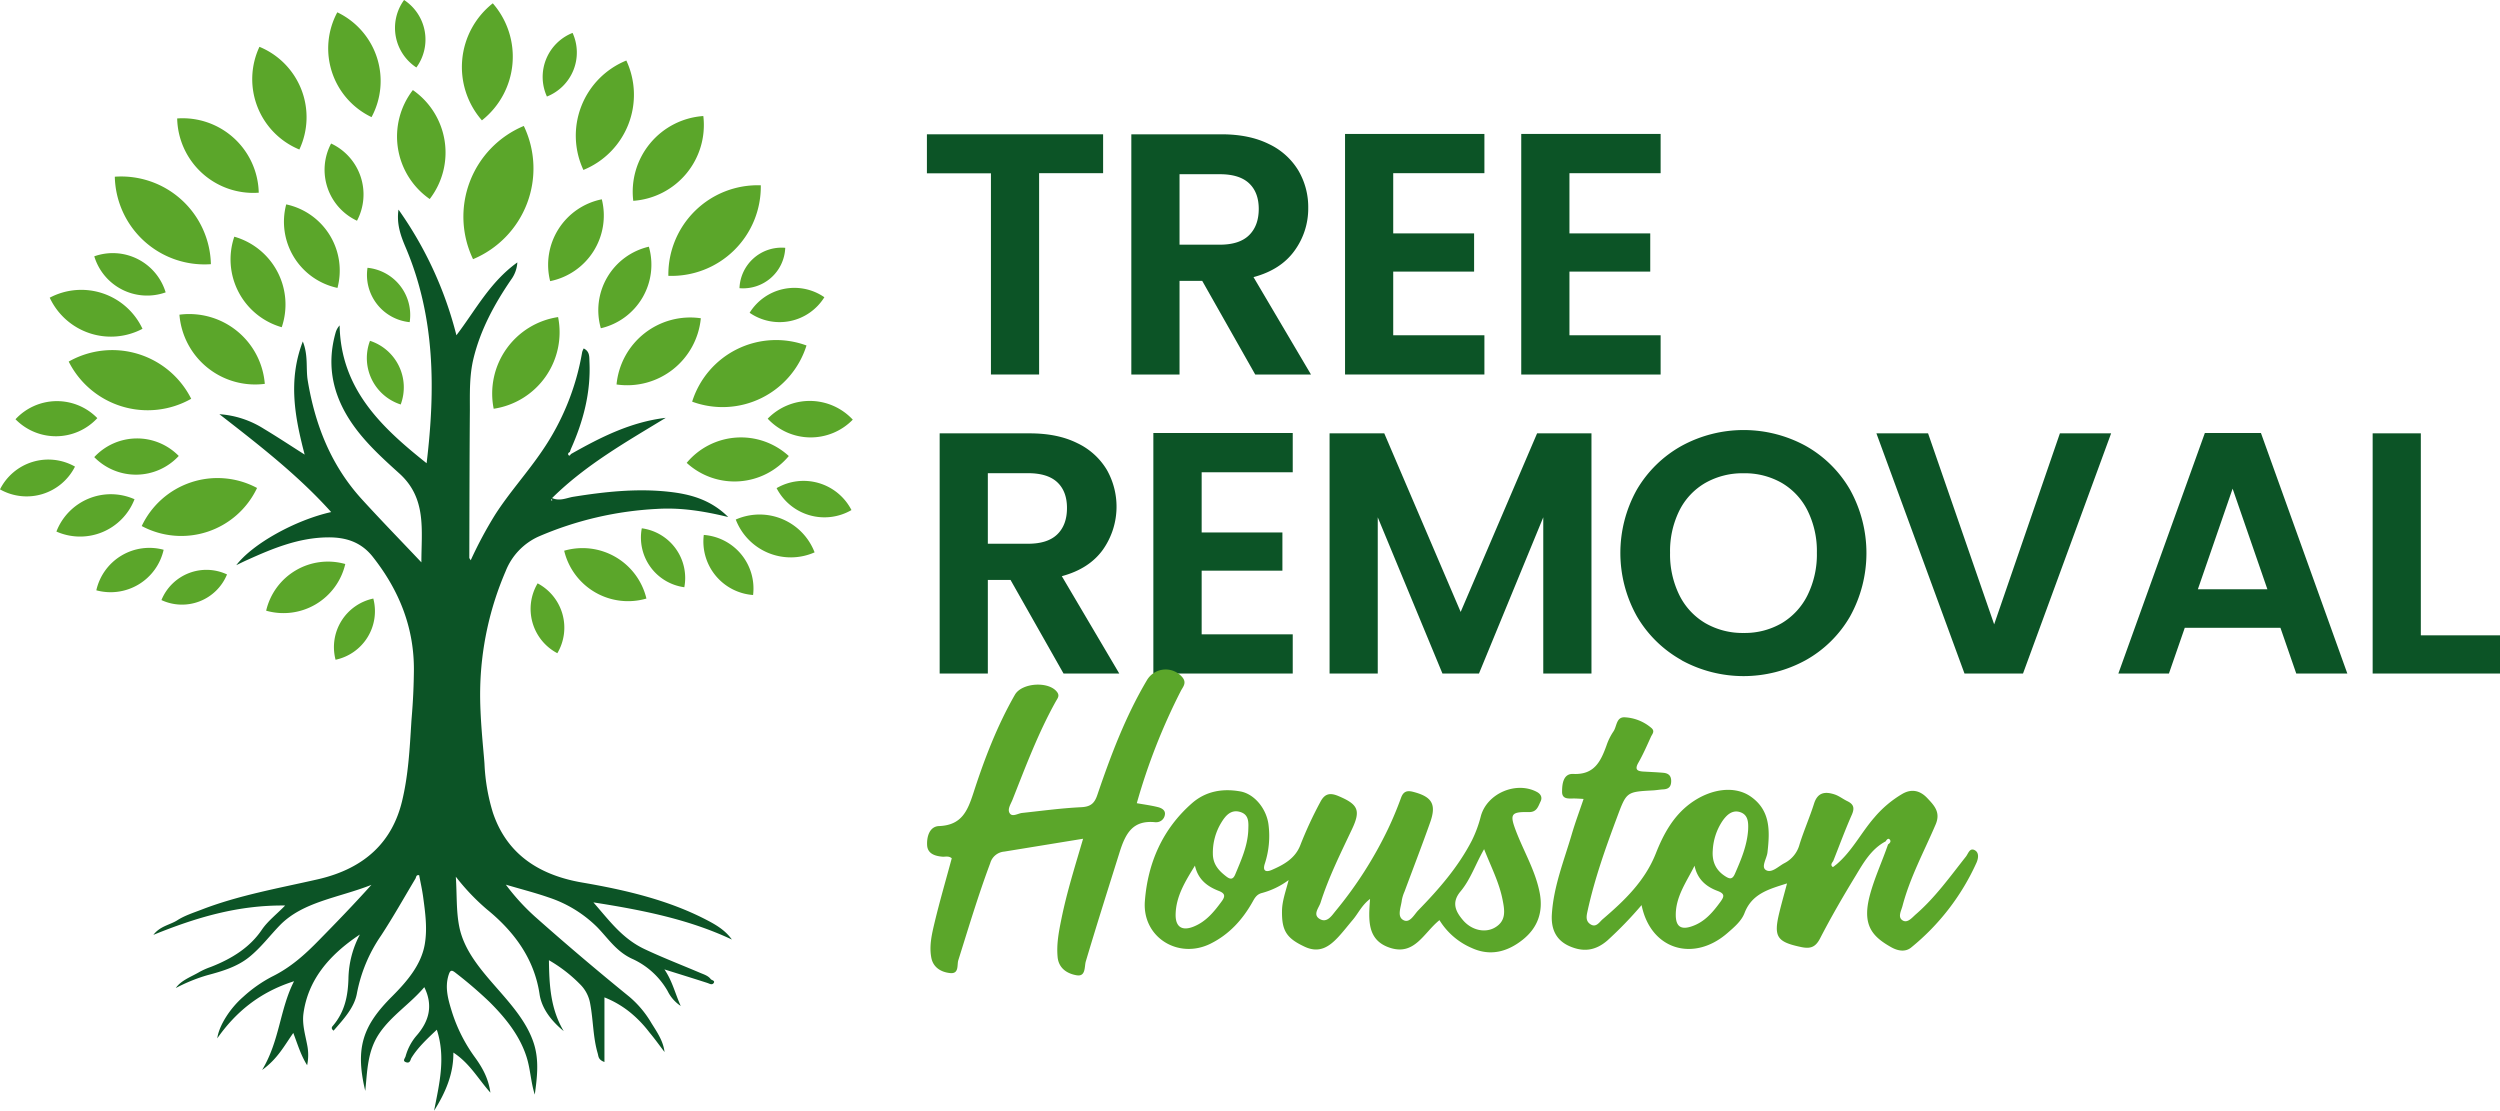 <svg xmlns="http://www.w3.org/2000/svg" viewBox="0 0 919.56 408.52"><defs><style>.cls-1{fill:#0c5426;}.cls-2{fill:#5ba62a;}</style></defs><g id="Layer_2" data-name="Layer 2"><g id="Layer_1-2" data-name="Layer 1"><path class="cls-1" d="M405.75,49.4V63.7H382.21v74.05H364.49v-74H340.94V49.4Z"/><path class="cls-1" d="M461.7,137.75l-19.49-34.43h-8.35v34.43H416.13V49.4H449.3q10.24,0,17.47,3.6a25.22,25.22,0,0,1,10.82,9.75,26.58,26.58,0,0,1,3.61,13.74,26.3,26.3,0,0,1-5.07,15.76q-5.06,7-15.06,9.68l21.14,35.82ZM433.86,90h14.81q7.21,0,10.76-3.48T463,76.87q0-6.08-3.54-9.43t-10.76-3.36H433.86Z"/><path class="cls-1" d="M512.46,63.7V85.85h29.75V99.9H512.46v23.42H546v14.43H494.74V49.27H546V63.7Z"/><path class="cls-1" d="M577.28,63.7V85.85H607V99.9H577.28v23.42h33.54v14.43H559.55V49.27h51.27V63.7Z"/><path class="cls-1" d="M391.2,247.75l-19.5-34.43h-8.35v34.43H345.63V159.4h33.16q10.26,0,17.47,3.6a25.22,25.22,0,0,1,10.82,9.75,27.47,27.47,0,0,1-1.45,29.5q-5.07,7-15.07,9.68l21.14,35.82ZM363.35,200h14.81q7.21,0,10.76-3.48t3.54-9.68q0-6.08-3.54-9.43t-10.76-3.36H363.35Z"/><path class="cls-1" d="M442,173.7v22.15H471.7v14.06H442v23.41H475.5v14.43H424.23V159.27H475.5V173.7Z"/><path class="cls-1" d="M585.38,159.4v88.35H567.65V190.28L544,247.75H530.57l-23.8-57.47v57.47H489.05V159.4h20.12l28.1,65.69,28.11-65.69Z"/><path class="cls-1" d="M618.54,242.82a43.52,43.52,0,0,1-16.46-16.14,47.73,47.73,0,0,1,0-46.59A43.66,43.66,0,0,1,618.54,164a47.63,47.63,0,0,1,45.63,0,43.25,43.25,0,0,1,16.33,16.14,48.08,48.08,0,0,1,0,46.59,43,43,0,0,1-16.39,16.14,47.51,47.51,0,0,1-45.57,0Zm36.84-13.61a24.73,24.73,0,0,0,9.49-10.32,33.82,33.82,0,0,0,3.42-15.57,33.44,33.44,0,0,0-3.42-15.5,24.33,24.33,0,0,0-9.49-10.19,27.32,27.32,0,0,0-14-3.55,27.65,27.65,0,0,0-14.12,3.55,24.23,24.23,0,0,0-9.56,10.19,33.56,33.56,0,0,0-3.41,15.5,33.94,33.94,0,0,0,3.41,15.57,24.63,24.63,0,0,0,9.56,10.32,27.39,27.39,0,0,0,14.12,3.61A27.06,27.06,0,0,0,655.38,229.21Z"/><path class="cls-1" d="M776.52,159.4l-32.41,88.35H722.59l-32.4-88.35h19l24.31,70.25,24.18-70.25Z"/><path class="cls-1" d="M838.8,230.92H803.61l-5.83,16.83h-18.6L811,159.27h20.63l31.78,88.48H844.62ZM834,216.74l-12.79-37-12.78,37Z"/><path class="cls-1" d="M890.44,233.7h29.12v14.05H872.72V159.4h17.72Z"/><path class="cls-2" d="M675.43,318c5.78-4.86,9.11-11.69,14-17.3A40,40,0,0,1,699.74,292c3.46-2,6.58-1.18,9.16,1.56s5,5.23,3.06,9.73c-4.23,9.9-9.41,19.42-12.17,29.92-.48,1.83-1.84,4.12,0,5.31s3.55-1.05,4.91-2.22c7.14-6.19,12.59-13.87,18.41-21.22.83-1.05,1.36-3.24,3.09-2.44,2,.93,1.39,3.37.78,4.73a85.41,85.41,0,0,1-24,31.14c-2.18,1.79-4.93,1.24-7.31-.08-7.11-4-10.84-8.2-7.86-19.27,1.72-6.39,4.53-12.36,6.66-18.58.78-.47,1.24-1.23.52-1.88-.53-.48-1.07.23-1.4.77-5.27,2.79-8.12,7.8-11,12.59-4.61,7.57-9.07,15.24-13.13,23.12-1.72,3.33-3.65,3.86-7,3.16-8.85-1.88-10.15-3.74-8-12.6.85-3.53,1.85-7,2.85-10.8-6.65,2.12-12.89,3.73-15.64,10.92-1.11,2.91-3.78,5.17-6.26,7.32-12.37,10.81-28.22,6.28-31.6-10.26a143,143,0,0,1-12.56,13c-4.34,3.75-8.75,4.36-13.86,2.15s-6.91-6.4-6.58-11.75c.63-10.27,4.47-19.74,7.32-29.45,1.26-4.3,2.83-8.5,4.35-13-1.2-.07-2.14-.13-3.08-.16-2-.07-4.85.59-4.83-2.48,0-2.76.38-6.74,4.13-6.56,7.7.38,10.08-4.59,12.18-10.38a21.56,21.56,0,0,1,2.54-5.19c1.33-1.83,1-5.42,4.21-5.26a16.38,16.38,0,0,1,9.71,3.86c1.54,1.27.37,2.3-.09,3.32-1.46,3.22-2.88,6.48-4.63,9.54-1.45,2.56-.34,3.11,1.91,3.24,2.43.14,4.86.24,7.28.45,1.81.17,2.92,1,2.89,3.1s-1,2.89-2.9,3c-1.29.07-2.57.31-3.86.38-9.73.52-9.67.54-13.2,10-4.17,11.16-8.15,22.37-10.72,34-.43,2-1,4,1.05,5.28s3.24-.88,4.42-1.89c8-6.85,15.52-14,19.56-24.2,2.76-7,6.39-13.78,12.79-18.46,7.4-5.4,16.18-6.57,22.07-2.5,7.43,5.13,7.09,12.84,6.21,20.58-.25,2.24-2.43,5.31-.6,6.47,2.1,1.33,4.62-1.38,6.87-2.54a10.84,10.84,0,0,0,5.53-6.9c1.58-5.06,3.74-9.94,5.34-15,1.34-4.23,4.17-4.47,7.57-3.35,1.65.55,3.1,1.72,4.69,2.48,2.34,1.13,2.7,2.54,1.62,5-2.47,5.58-4.57,11.32-6.83,17-.46.71-1.16,1.44-.19,2.2C674.26,319,675,318.3,675.43,318ZM643,305.32c.12-2.68.1-5.55-2.86-6.57s-5.12,1.05-6.74,3.47A21.4,21.4,0,0,0,630,312.68c-.32,4,.93,7.24,4.45,9.54,1.7,1.11,2.72,1.4,3.69-.81C640.41,316.23,642.6,311.06,643,305.32ZM623.3,318.43c-3,6-7,11.42-6.91,18.29.06,4.15,2,5.35,5.91,4,4.67-1.58,7.64-5.08,10.43-8.89,1.42-1.95,1.93-3.06-1-4.14C627.57,326.14,624.31,323.41,623.3,318.43Z"/><path class="cls-2" d="M529.47,338.45c-5.79,4.64-9.08,13.09-18.11,10.2-8.59-2.76-8-10.28-7.42-18-3.07,2.32-4.33,5.31-6.33,7.66-1.78,2.1-3.45,4.28-5.31,6.29-3.36,3.63-7,6.13-12.34,3.66-6.7-3.11-8.48-5.86-8.41-13,0-3.74,1.32-7.19,2.44-11.55a29.12,29.12,0,0,1-9.76,4.74c-2.05.5-2.74,1.92-3.61,3.46-3.67,6.47-8.52,11.77-15.24,15.14-11.9,6-25.27-2.26-24.27-15.54,1.06-14.07,6.49-26.57,17.36-36.09,5.08-4.44,11.26-5.47,17.73-4.32,5.31.94,9.81,6.56,10.43,12.56a32.74,32.74,0,0,1-1.36,13.89c-1.1,3.25.81,3.17,2.5,2.44,4.45-1.93,8.7-4.24,10.58-9.27a142.8,142.8,0,0,1,7.3-15.73c1.62-3.13,3.58-3.49,6.69-2.17,7.24,3.06,8.24,5.24,4.94,12.21-4.19,8.87-8.58,17.67-11.55,27-.61,1.91-3,4.41-.29,6s4.45-1.29,5.86-3A147.37,147.37,0,0,0,510.51,305c1.8-3.76,3.4-7.64,4.83-11.56.88-2.41,2.28-2.75,4.49-2.17,7,1.82,8.59,4.63,6.17,11.36-3,8.47-6.25,16.87-9.38,25.31a14,14,0,0,0-1,3.2c-.28,2.48-1.82,5.84.43,7.21,2.46,1.5,4.05-1.9,5.62-3.51,7.56-7.76,14.67-15.9,19.7-25.64a45.41,45.41,0,0,0,3.32-9c2.29-8.41,13-12.92,20.57-8.93,1.67.88,2.07,2.2,1.37,3.59-.86,1.75-1.35,3.9-4.27,3.84-6.69-.13-7.14.75-4.63,7.27,2.89,7.47,7.07,14.43,8.61,22.44,1.36,7.07-.78,12.9-6.26,17.25s-11.71,6.16-18.54,3.12A25.9,25.9,0,0,1,529.47,338.45Zm16.42-26.11c-3.2,5.58-5,11.19-8.72,15.6-3.42,4.12-1.68,7.46,1,10.58,3.24,3.75,8.19,4.71,11.71,2.65,4.26-2.49,3.57-6.36,2.79-10.29C551.42,324.56,548.48,318.91,545.89,312.34Zm-86.75-6.71c.07-2.78.5-5.88-2.9-6.95s-5.42,1.27-7,3.87A21.23,21.23,0,0,0,446.12,314c0,3.9,2.17,6.26,4.91,8.37,1.25.95,2.41,1.46,3.31-.72C456.49,316.49,458.83,311.37,459.14,305.63ZM439.53,318.4c-3.55,5.78-7.06,11.36-7.11,18.19,0,4.47,2.5,5.91,6.66,4.22,4.56-1.85,7.46-5.42,10.26-9.23,1.49-2,1.22-3-1.06-3.89C444.05,326.05,440.67,323.51,439.53,318.4Z"/><path class="cls-2" d="M398.39,308.51c-10.31,1.68-19.68,3.22-29,4.73a5.84,5.84,0,0,0-5.15,4.23c-4.41,11.77-8,23.79-11.76,35.76-.52,1.65.36,5-2.92,4.7s-6.31-2-7-5.66c-.84-4.38.21-8.75,1.22-13,1.91-7.94,4.2-15.78,6.3-23.57-1.19-1-2.37-.49-3.46-.59-2.76-.24-5.42-1.11-5.6-4.19s.83-6.94,4.39-7.07c8.32-.32,10.49-5.56,12.68-12.31,4-12.38,8.69-24.59,15.22-36,2.55-4.43,12.46-5.06,15.5-1,1.07,1.42.16,2.34-.46,3.46-6.45,11.55-11.08,23.91-15.93,36.17-.64,1.61-2,3.54-1,5s3,0,4.56-.15c7.23-.78,14.45-1.76,21.7-2.11,3.52-.17,4.94-1.43,6-4.67,4.93-14.48,10.33-28.79,18.16-42a8,8,0,0,1,13.16-1c1.54,2,.11,3.43-.64,4.86a225.22,225.22,0,0,0-16.22,41.34c2.67.47,5.2.8,7.67,1.41,1.4.34,3,1.12,2.65,2.9a3.18,3.18,0,0,1-3.05,2.68,2.58,2.58,0,0,1-.48,0c-8.25-.83-10.9,4-13.14,11.12-4.19,13.35-8.42,26.68-12.41,40.09-.56,1.86.09,5.68-3.38,5.09s-6.67-2.57-7-6.87c-.42-4.73.49-9.34,1.43-13.94C392.4,328.21,395.4,318.71,398.39,308.51Z"/><path class="cls-1" d="M261.41,360.13c-.94-1.25-2.48-1.7-3.92-2.31-6.82-2.9-13.79-5.59-20.44-8.73-8.23-3.91-12.91-10.48-18.78-17.17,18.25,2.85,35.18,6.25,50.94,13.67-2.5-3.54-6.11-5.58-9.84-7.49-13.83-7.09-29.28-10.74-45.05-13.45-17.69-3-28.31-11.79-33-25.67a71.5,71.5,0,0,1-3.12-18.12c-.34-5-1.75-17-1.58-27.14A114.72,114.72,0,0,1,186,210.07,23.35,23.35,0,0,1,198,197.4a125.79,125.79,0,0,1,43.81-10.22c8.55-.51,16.93.77,26.05,3-6.55-6.51-14.15-8.46-22-9.31-11.71-1.27-23.36,0-35,1.86-2.39.38-4.9,1.74-7.79.47,12.45-12.29,27.28-20.65,41.81-29.51-12.78,1.5-23.89,7.1-34.78,13.27-.32.21-.51,1-1,.42-.3-.37-.07-.91.5-1.1.15-.43.28-.89.47-1.31,4.51-10.12,7.26-20.62,6.75-31.8-.09-1.83.19-3.87-2.12-5a6.61,6.61,0,0,0-.56,1.3A91.33,91.33,0,0,1,199.31,166c-5.44,8-11.94,15.14-17.17,23.28a151,151,0,0,0-9,16.81c-.3-.53-.52-.74-.52-.94.05-18.11.07-36.21.21-54.31,0-6.33-.19-12.68,1.32-18.93,2.58-10.65,7.71-20.06,13.81-29a11.86,11.86,0,0,0,2.33-6.39c-10.11,7.27-15.34,17.53-22.41,26.8a138.47,138.47,0,0,0-21.3-46.22c-.76,5.27.8,9.61,2.61,13.86,10.87,25.54,11,52.11,7.73,79.43-16.71-13.28-31.55-27.32-32-50.7a6.72,6.72,0,0,0-1.39,2.38c-3.8,13-.76,24.67,7.12,35.31,4.66,6.29,10.47,11.56,16.23,16.76,10.16,9.16,8.1,20.85,8.12,32.71-7.66-8.1-15-15.63-22.11-23.44-11.17-12.36-17-27.15-19.7-43.46-.73-4.49.26-9.18-1.81-14.35-5.52,14.41-2.9,27.9.68,41.61-5.24-3.33-10.1-6.54-15.08-9.53a35,35,0,0,0-16.28-5.33c14.41,11.21,28.82,22.33,41.11,36-13.36,3-29,11.77-34.9,19.54,1.48-.72,2.71-1.34,4-1.91,9.43-4.27,18.92-8.19,29.57-8.32,6.72-.09,12.35,1.71,16.63,7.14,9.76,12.37,15.33,26.21,15.13,42.15-.12,10.43-.85,16.94-.95,18.89-.6,9.67-1.1,19.35-3.41,28.88-3.49,14.43-13.14,24.66-31.12,28.74-14.35,3.27-29,5.86-42.53,11.09-3.09,1.19-6.39,2.25-9,3.94s-6.37,2.13-8.81,5.38c15.71-6.39,31.13-11,48.47-10.8-3,3.1-6.42,5.73-8.56,8.89-4.34,6.44-10.87,10.61-18.75,13.69a27.66,27.66,0,0,0-4.07,1.78c-3.08,1.84-6.82,3.06-8.86,6a61.8,61.8,0,0,1,11.55-4.71c5.71-1.51,11.12-3.17,15.49-6.71s7.48-7.79,11.25-11.67c8.49-8.72,21.63-10.1,33.68-14.87-6.62,7.35-12.94,13.89-19.33,20.39-5,5.12-10.26,9.94-17.25,13.37a50,50,0,0,0-10.56,7.42c-4.85,4.2-8.93,10.58-9.56,15.27,6.75-9.62,15.59-17,28.24-21-5.3,10.38-5.24,21.85-11.75,32.64,5.68-4.07,8.15-8.9,11.47-13.62,1.63,4.25,2.78,8.24,5.09,11.87a18.41,18.41,0,0,0,0-7.54c-.72-3.81-1.89-7.61-1.34-11.54,1.64-11.94,9-21.21,20.75-29a36,36,0,0,0-4.21,16.09c-.17,6.3-1.25,12.32-5.84,17.63-.38.44-.51,1,.37,1.65,3.72-4.28,7.67-8.49,8.59-13.76a55.76,55.76,0,0,1,8.84-21.16c4.51-6.88,8.49-14,12.68-21,.33-.57.19-1.44,1.37-1.27.5,2.71,1.11,5.37,1.47,8.06.77,5.71,1.57,11.43.62,17.18-1.25,7.58-6.37,13.66-12.07,19.37-10.59,10.6-13.69,18.72-9.85,34.74.78-7.19.7-14.51,5.15-21.11s11.49-11,16.57-17.05c3.28,6.68,1.88,12.49-3,18a19.57,19.57,0,0,0-3.88,7.43c-.25.83-1.22,1.67.1,2.17,1.56.58,1.67-.89,2-1.5,2.36-3.88,5.79-7.05,9.38-10.45,3.36,10.29.9,20-1,29.79,4.22-6.68,7.18-13.58,7.09-21.38,6.08,4,8.93,9.46,13.62,14.75-.71-5.21-2.9-9.14-5.59-12.87a57.92,57.92,0,0,1-8.6-17c-1.36-4.42-2.65-8.84-1.16-13.48.6-1.86,1.16-1.84,2.63-.66A155.78,155.78,0,0,1,180,368.49c6.14,6.1,11.27,12.62,13.71,20.37,1.42,4.53,1.53,9.21,3,13.76.84-6.24,1.64-12.49-.32-18.71-2.54-8-8.5-14.59-14.27-21.19S170.76,349.43,169,341.2c-1.25-5.93-.88-11.92-1.34-18.73a80.77,80.77,0,0,0,11.41,12c10.67,8.67,17.54,18.79,19.39,31.19.77,5.19,4.2,9.76,8.89,13.61-4.88-8.19-5.32-16.93-5.44-26.08a53.05,53.05,0,0,1,11.38,8.78,13.1,13.1,0,0,1,3.82,7.35c1.13,6.06,1,12.23,2.76,18.2.29,1,.13,2.27,2.46,3.11V366.86a36.16,36.16,0,0,1,9.49,5.55,42.79,42.79,0,0,1,7,7.27c2,2.38,3.75,4.85,5.61,7.27-.46-4-2.68-7.22-4.81-10.61a37.41,37.41,0,0,0-8.12-9.7q-17.81-14.46-34.79-29.54a80.52,80.52,0,0,1-10.65-11.7c5.8,1.71,10.86,3,15.69,4.68A45.56,45.56,0,0,1,219.63,341c4,4.08,7,8.92,12.8,11.63a28.55,28.55,0,0,1,13.12,11.86,14,14,0,0,0,4.84,5.53c-2.17-4.83-3.07-9.14-6-13.45l2.64.83c4.39,1.37,8.78,2.74,13.15,4.15.88.29,1.77.94,2.4-.07C263,360.63,261.74,360.57,261.41,360.13ZM202.94,183.58a2.09,2.09,0,0,1,.19.44c0,.06-.14.13-.22.19a1.82,1.82,0,0,1-.19-.43C202.72,183.72,202.86,183.65,202.94,183.58Z"/><path class="cls-2" d="M77.57,97.17A33,33,0,0,1,42.23,65,33,33,0,0,1,77.57,97.17Z"/><path class="cls-2" d="M103.63,120.36a25.95,25.95,0,0,1-17.45-33.3,25.94,25.94,0,0,1,17.45,33.3Z"/><path class="cls-2" d="M147.39,148.78a17.94,17.94,0,0,1-11.3-23.42,18,18,0,0,1,11.3,23.42Z"/><path class="cls-2" d="M181.59,150.35a28.46,28.46,0,0,1,23.69-33.72,28.45,28.45,0,0,1-23.69,33.72Z"/><path class="cls-2" d="M226.78,141.42a27.23,27.23,0,0,1,31-24.36,27.21,27.21,0,0,1-31,24.36Z"/><path class="cls-2" d="M272,106a15.5,15.5,0,0,1,16.83-14.85A15.5,15.5,0,0,1,272,106Z"/><path class="cls-2" d="M275.73,115.05a19.37,19.37,0,0,1,27.49-5.72,19.39,19.39,0,0,1-27.49,5.72Z"/><path class="cls-2" d="M282.38,154a21.6,21.6,0,0,1,31.29.36,21.6,21.6,0,0,1-31.29-.36Z"/><path class="cls-2" d="M252.58,170.25a26,26,0,0,1,37.56-2.51,26,26,0,0,1-37.56,2.51Z"/><path class="cls-2" d="M285.65,179.55a19.81,19.81,0,0,1,27.54,8.06,19.79,19.79,0,0,1-27.54-8.06Z"/><path class="cls-2" d="M270.63,191.1a21.69,21.69,0,0,1,29,12.07,21.68,21.68,0,0,1-29-12.07Z"/><path class="cls-2" d="M258.82,196.76A19.75,19.75,0,0,1,277,218.86a19.73,19.73,0,0,1-18.13-22.1Z"/><path class="cls-2" d="M236.06,194.32A18.43,18.43,0,0,1,251.71,216a18.43,18.43,0,0,1-15.65-21.63Z"/><path class="cls-2" d="M197.75,214.57a18.44,18.44,0,0,1,7.25,25.7,18.42,18.42,0,0,1-7.25-25.7Z"/><path class="cls-2" d="M207.52,202.57a24.16,24.16,0,0,1,30.25,17.59,24.15,24.15,0,0,1-30.25-17.59Z"/><path class="cls-2" d="M254.59,147.74a32.35,32.35,0,0,1,42.06-20.66,32.35,32.35,0,0,1-42.06,20.66Z"/><path class="cls-2" d="M202.36,103.41a24.57,24.57,0,0,1,19-30.1,24.61,24.61,0,0,1-19,30.1Z"/><path class="cls-2" d="M221,120.74a24,24,0,0,1,17.67-30,24,24,0,0,1-17.67,30Z"/><path class="cls-2" d="M232.93,73.87A27.91,27.91,0,0,1,258.7,42.68a27.95,27.95,0,0,1-25.77,31.19Z"/><path class="cls-2" d="M245.84,101.46a32.85,32.85,0,0,1,34-33.3,32.85,32.85,0,0,1-34,33.3Z"/><path class="cls-2" d="M150.69,118.5a17.45,17.45,0,0,1-15.51-20,17.45,17.45,0,0,1,15.51,20Z"/><path class="cls-2" d="M131.31,81.19a20.67,20.67,0,0,1-9.52-28.4,20.67,20.67,0,0,1,9.52,28.4Z"/><path class="cls-2" d="M97.4,141.19A27.92,27.92,0,0,1,66,115.75,27.89,27.89,0,0,1,97.4,141.19Z"/><path class="cls-2" d="M60.93,107.54A20.3,20.3,0,0,1,34.68,94.28a20.31,20.31,0,0,1,26.25,13.26Z"/><path class="cls-2" d="M35.8,153.8a20.77,20.77,0,0,1-30.1.41,20.77,20.77,0,0,1,30.1-.41Z"/><path class="cls-2" d="M65.75,167.71a21.45,21.45,0,0,1-31.08.43,21.47,21.47,0,0,1,31.08-.43Z"/><path class="cls-2" d="M49.48,183.63a21.47,21.47,0,0,1-28.73,11.89,21.47,21.47,0,0,1,28.73-11.89Z"/><path class="cls-2" d="M60.19,202.22a20,20,0,0,1-24.76,14.91,20,20,0,0,1,24.76-14.91Z"/><path class="cls-2" d="M83.5,211.29a17.89,17.89,0,0,1-24.12,9.43,17.87,17.87,0,0,1,24.12-9.43Z"/><path class="cls-2" d="M127,207.46a23.33,23.33,0,0,1-29.1,17.17A23.33,23.33,0,0,1,127,207.46Z"/><path class="cls-2" d="M137.31,220.16a18.25,18.25,0,0,1-13.88,22.51,18.27,18.27,0,0,1,13.88-22.51Z"/><path class="cls-2" d="M27.57,171.65A19.89,19.89,0,0,1,0,180a19.89,19.89,0,0,1,27.57-8.38Z"/><path class="cls-2" d="M52.41,120.94A24.83,24.83,0,0,1,18.29,109.5a24.84,24.84,0,0,1,34.12,11.44Z"/><path class="cls-2" d="M70.33,146.68A32.51,32.51,0,0,1,25.27,133a32.5,32.5,0,0,1,45.06,13.68Z"/><path class="cls-2" d="M94.55,179.49a30.83,30.83,0,0,1-42.42,14,30.83,30.83,0,0,1,42.42-14Z"/><path class="cls-2" d="M95.17,70.88a28,28,0,0,1-30-27.31,28,28,0,0,1,30,27.31Z"/><path class="cls-2" d="M124.13,105.9a24.88,24.88,0,0,1-18.85-30.72,24.88,24.88,0,0,1,18.85,30.72Z"/><path class="cls-2" d="M177.26,44.27a29.83,29.83,0,0,1,4-43.05,29.85,29.85,0,0,1-4,43.05Z"/><path class="cls-2" d="M214.59,62.51a29.84,29.84,0,0,1,15.79-40.25,29.84,29.84,0,0,1-15.79,40.25Z"/><path class="cls-2" d="M110.11,55A28,28,0,0,1,95.43,17.22,28,28,0,0,1,110.11,55Z"/><path class="cls-2" d="M158.06,73.21a28,28,0,0,1-6.2-40.08,28,28,0,0,1,6.2,40.08Z"/><path class="cls-2" d="M174,95.33a36.17,36.17,0,0,1,18.67-49,36.17,36.17,0,0,1-18.67,49Z"/><path class="cls-2" d="M136.66,43.08A28,28,0,0,1,124.07,4.53a28,28,0,0,1,12.59,38.55Z"/><path class="cls-2" d="M153.15,24.82A17.42,17.42,0,0,1,148.63,0a17.4,17.4,0,0,1,4.52,24.82Z"/><path class="cls-2" d="M201.17,35.51a17.42,17.42,0,0,1,9.44-23.41,17.42,17.42,0,0,1-9.44,23.41Z"/></g></g></svg>